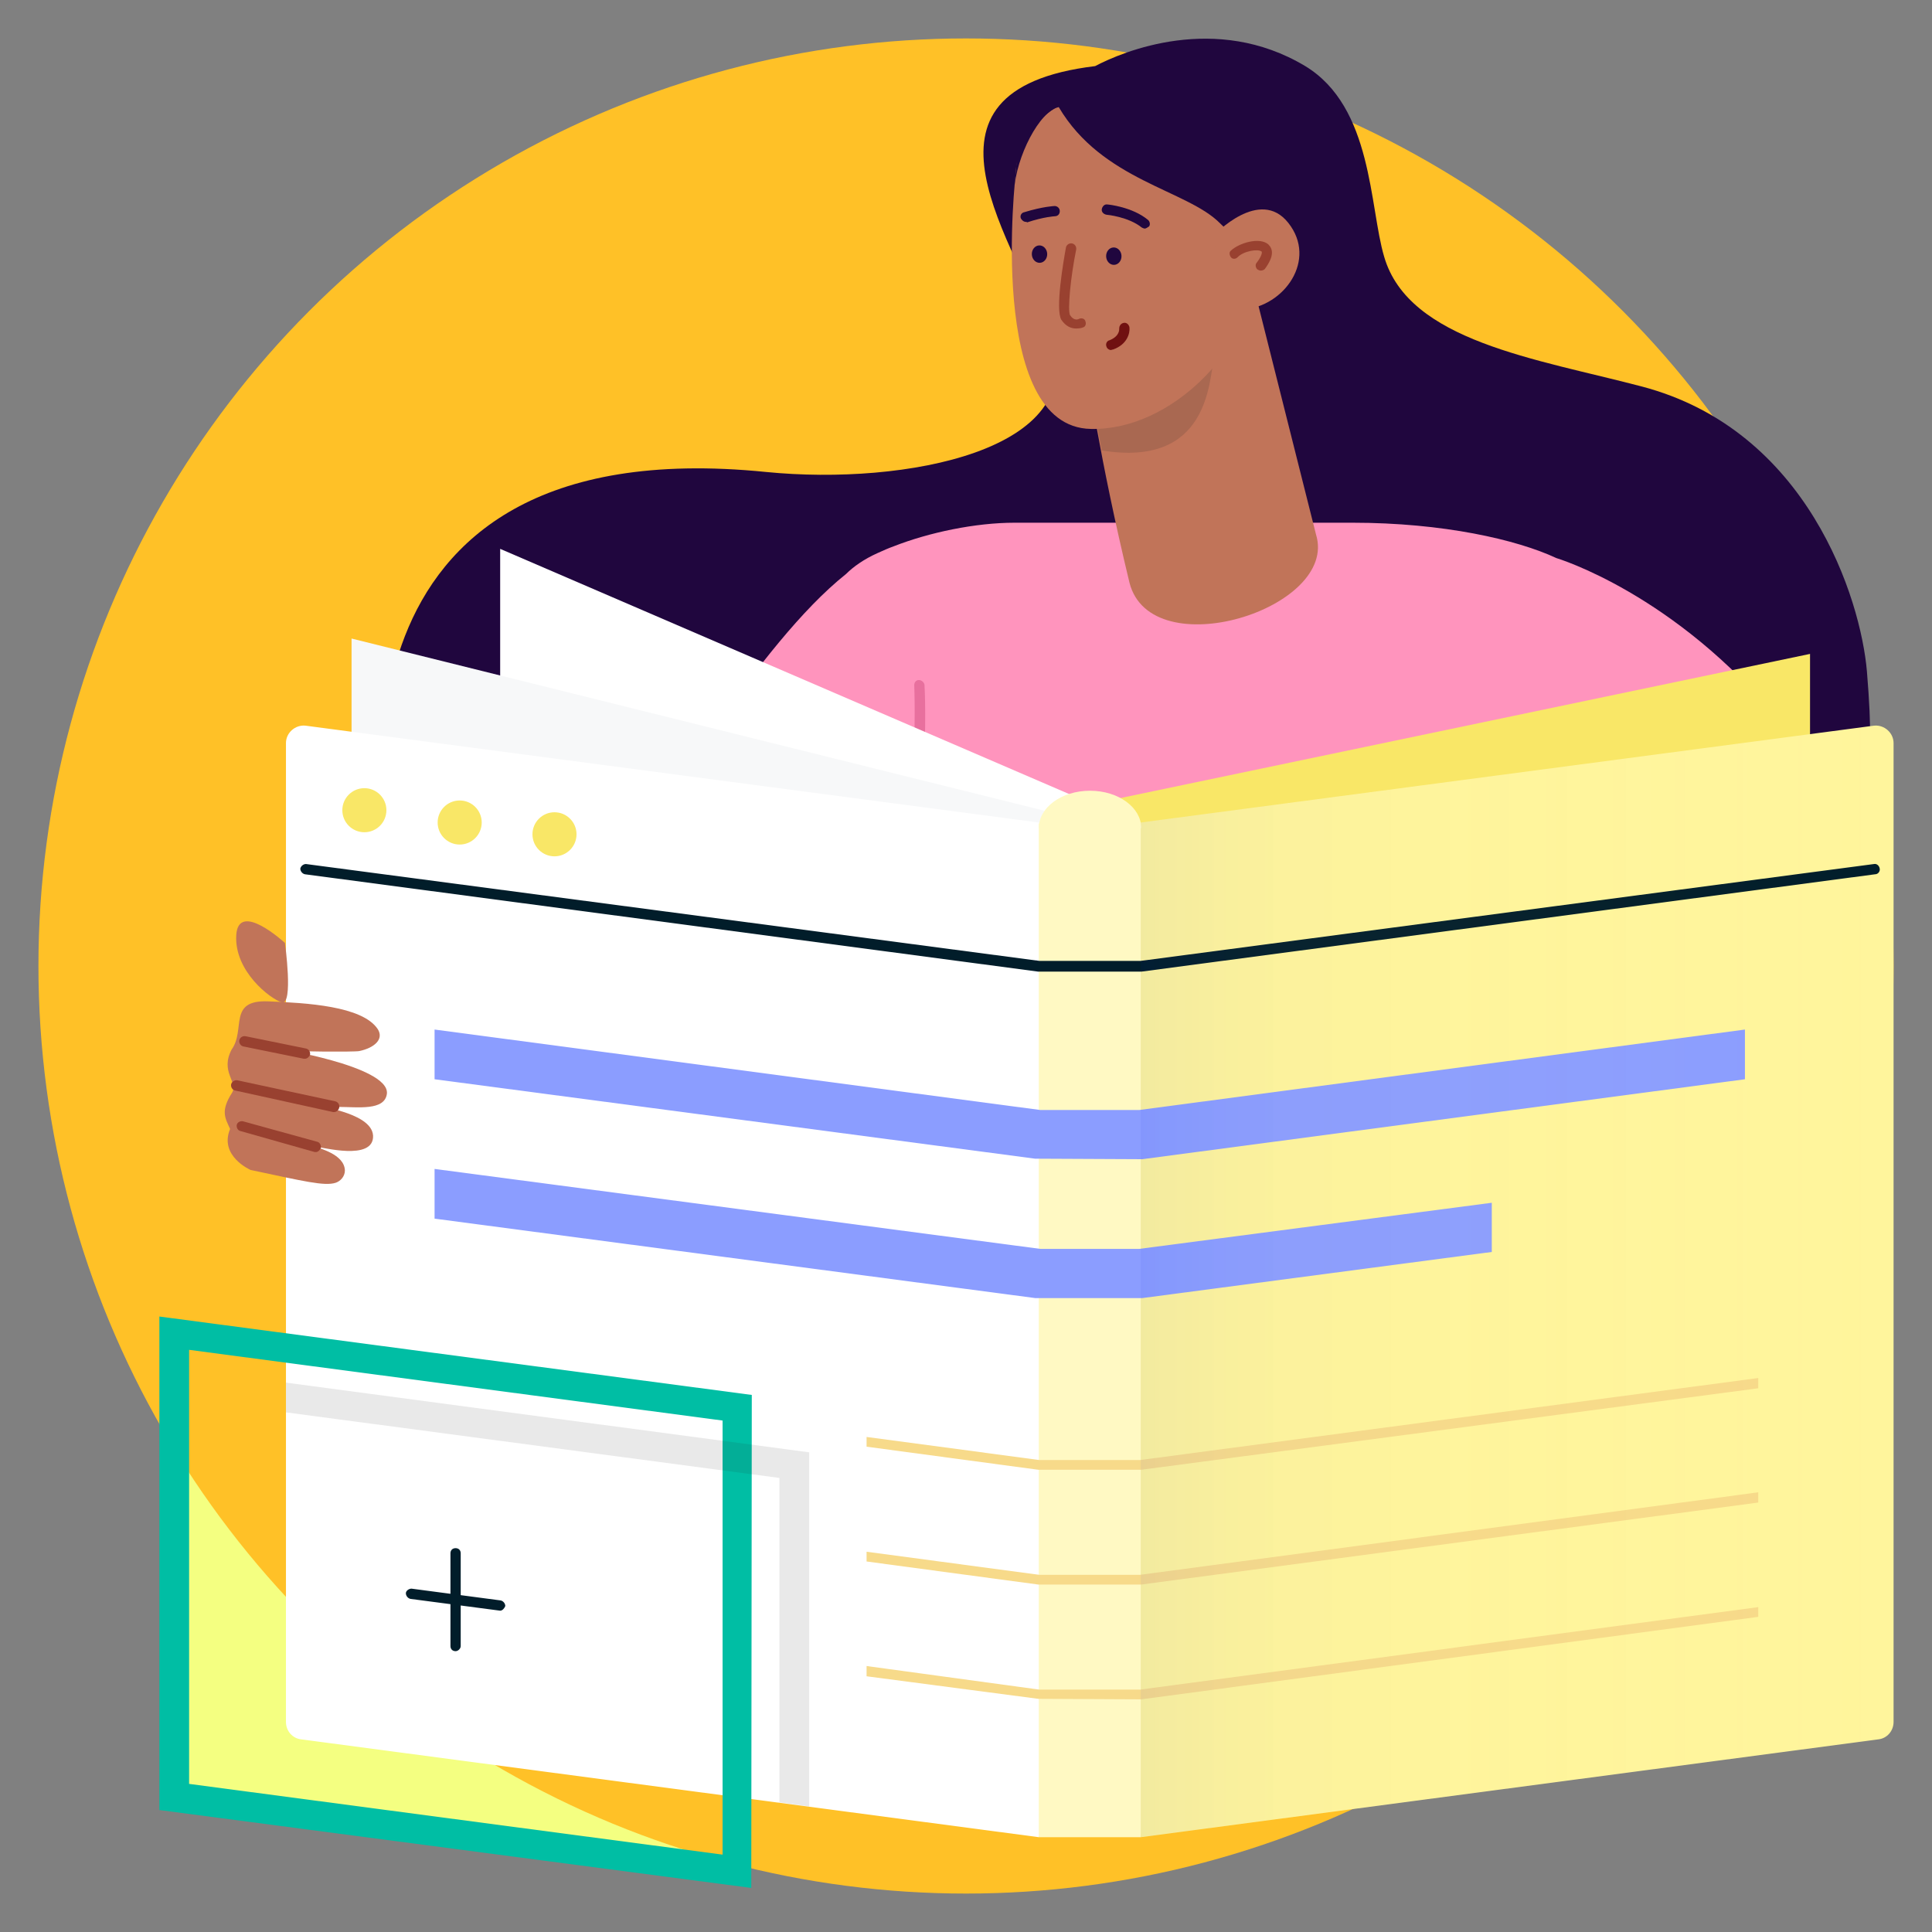 <?xml version="1.0" encoding="utf-8"?>
<!-- Generator: Adobe Illustrator 24.1.2, SVG Export Plug-In . SVG Version: 6.00 Build 0)  -->
<svg version="1.1" id="Layer_1" xmlns="http://www.w3.org/2000/svg" xmlns:xlink="http://www.w3.org/1999/xlink" x="0px" y="0px"
	 viewBox="0 0 377 377" style="enable-background:new 0 0 377 377;" xml:space="preserve">
<rect x="0" y="0" width="377" height="377" fill="#808080" stroke="none"/>
<style type="text/css">
	.st0{fill:#F4FF81;}
	.st1{fill:#FFC127;}
	.st2{fill:#20063E;}
	.st3{fill:#FF94BD;}
	.st4{fill:#C17459;}
	.st5{opacity:0.15;}
	.st6{fill:#231F20;}
	.st7{fill:#994130;}
	.st8{fill:#701111;}
	.st9{fill:#E8709E;}
	.st10{fill:#FFFFFF;}
	.st11{fill:#F7F8F9;}
	.st12{fill:#F9E767;}
	.st13{fill:#FFF9C3;}
	.st14{fill:#FFF59C;}
	.st15{fill:#011D2A;}
	.st16{fill:#F7DA8A;}
	.st17{fill:#8B9DFF;}
	.st18{fill:#00BEA4;}
	.st19{opacity:0.1;fill:#231F20;enable-background:new    ;}
	.st20{opacity:5.000000e-02;fill:url(#SVGID_1_);enable-background:new    ;}
</style>
<g>
	<polygon class="st0" points="143.8,363.3 34,348.8 34,260.1 143.8,274.6 	"/>
	<circle class="st1" cx="188.5" cy="188.5" r="181"/>
	<path class="st2" d="M364.3,131c-1.2-14.1-11.5-47.1-44-55.6c-20.5-5.4-45.4-8.8-50.2-25.3c-2.9-9.7-2.2-29.2-15.4-37.2
		c-17.5-10.5-35.7-2.8-41,0c-38.9,4.7-15.2,34.6-8.6,53.5c7.5,21.4-28.4,28.4-55.6,25.7c-89.3-9-74,70.8-74,70.8l129.6,41.5
		c0,0,59.8,73,107.2,55.8c36.5-13.3,47.6-43.6,49.4-80.9C363,149.7,366.3,155.1,364.3,131z"/>
	<g>
		<path class="st3" d="M347.4,140.9c-20.5-25.1-43.7-32-43.7-32l0,0c-7.7-3.6-22.1-6.9-39.8-6.9c-24.8,0-44.6,0-65.9,0
			c-7.7,0-16.7,1.9-23.6,4.6l0,0c-1.1,0.4-2,0.8-3.1,1.3c-2.7,1.2-4.8,2.7-6.2,4.1c-17.3,13.8-35.4,46.1-48.7,62l51.7,41.5
			c2.2,4.6,5.2,9.1,7.5,16.4c4.3,14.1,179-3.4,179-3.4S388.4,190.6,347.4,140.9z"/>
		<g>
			<path class="st4" d="M245.1,57.8l11.7,46.5c4.5,14.5-32.2,25.9-36.4,9.4c-5.9-24.4-8.3-41.7-8.3-41.7S232.8,43.3,245.1,57.8z"/>
			<g class="st5">
				<g>
					<path class="st6" d="M236,58.5l0.9,11.3c-1,4.6-1,21.5-21.9,18.1c-2.2-11.7-3.6-19.9-3.6-19.9S225.9,43.9,236,58.5z"/>
				</g>
			</g>
			<path class="st4" d="M198.2,33.9c0,0-5.8,49.5,14.7,49.8c16.1,0.3,30.4-16.2,30.8-26.6c2.4-3.6,3.6-12.3,3-20.4
				c-0.6-7.1-25.4-19.7-30.1-19.1C198,19.8,198.2,33.9,198.2,33.9z"/>
			<path class="st2" d="M238.1,43.6c-6.5-6.6-23-8.3-31.5-22.7c-3.8,0.8-8.3,9.7-8.7,16.2l1.2-14.2l20.5-9.5l23.3,5
				c0,0,6.2,18.3,7.6,23.5C251.8,47.1,245.2,50.8,238.1,43.6z"/>
			<path class="st7" d="M210,64.1c-1,0-2-0.4-2.9-1.7c-1.2-2.1,0.4-11.3,0.9-14.1c0.1-0.5,0.6-0.9,1.2-0.8c0.5,0.1,0.9,0.6,0.8,1.2
				c-1.1,5.4-1.7,11.8-1.2,12.8c0.8,1.2,1.6,0.8,1.8,0.7c0.5-0.2,1.1,0,1.2,0.5c0.2,0.5,0,1.1-0.5,1.2C211.1,64,210.6,64.1,210,64.1
				z"/>
			<path class="st4" d="M236.9,45.9c0,0,8.9-9.5,14.5-2.4c5.7,7.2-0.8,16.3-8.8,16.9C238,60.8,236.9,45.9,236.9,45.9z"/>
			<path class="st7" d="M246,52.8c-0.2,0-0.4-0.1-0.6-0.2c-0.4-0.3-0.5-1-0.2-1.3c1-1.3,1.1-2,1-2.2c-0.7-0.6-3.6-0.1-4.7,1.1
				c-0.4,0.4-1,0.4-1.3,0s-0.4-1,0-1.3c1.6-1.5,5.6-2.7,7.3-1.2c0.8,0.8,1.3,2.1-0.7,4.8C246.6,52.7,246.3,52.8,246,52.8z"/>
			<path class="st2" d="M223.4,44.6c-0.2,0-0.4-0.1-0.6-0.2c-2.6-2.1-6.8-2.5-6.9-2.5c-0.5-0.1-1-0.5-0.9-1.1c0.1-0.5,0.5-1,1.1-0.9
				c0.2,0,4.9,0.5,7.9,3c0.4,0.3,0.5,1,0.2,1.3C223.9,44.4,223.6,44.6,223.4,44.6z"/>
			<path class="st2" d="M200.2,43.3c-0.4,0-0.8-0.3-1-0.7c-0.2-0.5,0.1-1.1,0.7-1.2c3.6-1.1,5.8-1.2,5.9-1.2c0.5,0,1,0.4,1,1
				s-0.4,1-1,1c0,0-2.1,0.1-5.4,1.2C200.4,43.3,200.3,43.3,200.2,43.3z"/>
			
				<ellipse transform="matrix(0.999 -3.833731e-02 3.833731e-02 0.999 -1.755 8.37)" class="st2" cx="217.4" cy="50" rx="1.5" ry="1.7"/>
			
				<ellipse transform="matrix(0.999 -3.833731e-02 3.833731e-02 0.999 -1.753 7.815)" class="st2" cx="202.9" cy="49.6" rx="1.5" ry="1.7"/>
			<path class="st8" d="M216.8,68.3c-0.4,0-0.8-0.3-0.9-0.7c-0.2-0.5,0.1-1.1,0.6-1.2c2-0.8,1.9-2.1,1.9-2.3c0-0.5,0.3-1,0.9-1.1
				c0.5-0.1,1,0.3,1.1,0.9c0.1,1.1-0.4,3.3-3.2,4.3C217,68.2,216.9,68.3,216.8,68.3z"/>
		</g>
		<path class="st9" d="M167.2,221.1c-0.5,0-1-0.4-1-1c0-1.3-0.3-2.8-0.6-4.5c-1.2-6.6-2.8-15.7,5.8-33.3c8.4-17.6,7-48.3,7-48.6
			c0-0.6,0.4-1,0.9-1c0.5,0,1,0.4,1.1,0.9c0.1,1.2,1.5,31.5-7.2,49.5c-8.2,17-6.7,25.8-5.6,32.2c0.3,1.7,0.6,3.3,0.6,4.8
			C168.1,220.6,167.7,221,167.2,221.1L167.2,221.1z"/>
	</g>
	<g>
		<polygon class="st10" points="212.7,354.5 97.6,318.2 97.6,107.1 212.7,156.7 		"/>
		<polygon class="st11" points="204.2,356.2 68.6,320 68.6,124.6 204.2,158.3 		"/>
		<path class="st12" d="M216,354.1L359.9,335c1.6-0.2,2.9-1.6-6.7-7.2V127.6l-137.3,28.7L216,354.1L216,354.1z"/>
		<polygon class="st13" points="222.6,358.5 202.7,358.5 194.7,265.3 202.7,160.7 222.6,160.7 239.1,265.3 		"/>
		<path class="st10" d="M202.7,358.5l-144-19.1c-1.6-0.2-2.9-1.6-2.9-3.4V145c0-2,1.8-3.6,3.8-3.4l143.1,18.9V358.5z"/>
		<path class="st14" d="M222.6,358.5l144-19.1c1.6-0.2,2.9-1.6,2.9-3.4V145c0-2-1.8-3.6-3.8-3.4l-143.1,18.9V358.5z"/>
		<path class="st15" d="M222.7,189.6h-20.1L59.5,170.6c-0.5-0.1-0.9-0.6-0.9-1.1c0.1-0.5,0.6-0.9,1.1-0.9l143.1,18.9h19.8
			l143.1-18.9c0.5-0.1,1,0.3,1.1,0.9c0.1,0.5-0.3,1.1-0.9,1.1L222.7,189.6z"/>
		<g>
			<circle class="st12" cx="71.1" cy="158.1" r="4.3"/>
			<circle class="st12" cx="89.7" cy="160.5" r="4.3"/>
			<circle class="st12" cx="108.2" cy="162.8" r="4.3"/>
		</g>
		<g>
			<polygon class="st16" points="222.5,284.9 202.8,284.9 169.1,280.4 169.1,282.3 202.6,286.8 222.7,286.8 343.1,270.9 
				343.1,268.9 			"/>
			<polygon class="st16" points="222.5,307.3 202.8,307.3 169.1,302.8 169.1,304.7 202.6,309.2 222.7,309.2 343.1,293.2 
				343.1,291.2 			"/>
			<polygon class="st16" points="343.1,313.6 222.5,329.7 202.8,329.7 169.1,325.1 169.1,327.1 202.6,331.5 222.7,331.6 
				343.1,315.5 			"/>
		</g>
		<g>
			<polygon class="st17" points="222.3,216.6 203,216.6 84.8,200.9 84.8,210.6 202,226.1 222.9,226.2 340.5,210.6 340.5,200.9 			
				"/>
			<polygon class="st17" points="222.3,243.7 203,243.7 84.8,228.1 84.8,237.8 202,253.3 222.9,253.3 291.1,244.3 291.1,234.7 			
				"/>
		</g>
		<path class="st18" d="M146.6,368.4L31.1,353.2v-96.3l115.6,15.3L146.6,368.4L146.6,368.4z M36.9,348.1L141,361.9v-84.7L36.9,263.4
			V348.1z"/>
		<polygon class="st19" points="55.8,275.6 152.1,288.4 152.1,351.7 157.9,352.5 157.9,283.4 55.8,269.8 		"/>
		<path class="st13" d="M202.7,161.6c0-4,4.4-7.3,10-7.3c5.6,0,10,3.3,10,7.3H202.7z"/>
		<g>
			<path class="st15" d="M97.6,314.3L97.6,314.3L80.1,312c-0.5-0.1-0.9-0.6-0.9-1.1s0.6-0.9,1.1-0.9l17.4,2.3
				c0.5,0.1,0.9,0.6,0.9,1.1C98.4,313.9,98,314.3,97.6,314.3z"/>
			<path class="st15" d="M88.9,322.2c-0.6,0-1-0.4-1-1v-18.1c0-0.6,0.4-1,1-1s1,0.4,1,1v18.1C89.9,321.7,89.4,322.2,88.9,322.2z"/>
		</g>
		
			<linearGradient id="SVGID_1_" gradientUnits="userSpaceOnUse" x1="369.5" y1="127.959" x2="222.588" y2="127.959" gradientTransform="matrix(1 0 0 -1 0 378)">
			<stop  offset="4.385965e-03" style="stop-color:#FFF59C;stop-opacity:0"/>
			<stop  offset="0.375" style="stop-color:#FDF39C;stop-opacity:0.373"/>
			<stop  offset="0.509" style="stop-color:#F6EE9E;stop-opacity:0.507"/>
			<stop  offset="0.604" style="stop-color:#EBE3A1;stop-opacity:0.603"/>
			<stop  offset="0.681" style="stop-color:#DAD5A5;stop-opacity:0.68"/>
			<stop  offset="0.747" style="stop-color:#C4C2AB;stop-opacity:0.746"/>
			<stop  offset="0.806" style="stop-color:#A8ABB1;stop-opacity:0.805"/>
			<stop  offset="0.859" style="stop-color:#888FB9;stop-opacity:0.858"/>
			<stop  offset="0.907" style="stop-color:#626EC3;stop-opacity:0.907"/>
			<stop  offset="0.953" style="stop-color:#3749CD;stop-opacity:0.952"/>
			<stop  offset="0.993" style="stop-color:#0922D9;stop-opacity:0.993"/>
			<stop  offset="1" style="stop-color:#001ADB"/>
		</linearGradient>
		<path class="st20" d="M222.6,358.5l144-19.1c1.6-0.2,2.9-1.6,2.9-3.4V145c0-2-1.8-3.6-3.8-3.4l-143.1,18.9V358.5z"/>
	</g>
	<g>
		<path class="st4" d="M55.6,184c0,0-9.1-8.4-9.5-1.5c-0.4,7,6.6,12.4,8.9,13.1C57.3,196.2,55.6,184,55.6,184z"/>
		<g>
			<path class="st4" d="M48.9,228.3c0,0-6.2-2.7-4-8c-1-2.2-1.9-3.5,0.4-7.1c1.2-2.1-2.4-4-0.1-8.4c2.8-3.9-0.8-9.7,7.1-9.4
				c7.5,0.3,18.4,0.9,21.4,5.4c1.3,2-0.7,3.7-3.6,4.3c-1,0.2-12.7,0.1-13.9-0.1c-3.5-0.6,19.8,2.9,19.3,8.4
				c-0.4,3.4-5.7,2.6-9.4,2.6c-6.6,0,6.4,0.6,6.7,5.6c0.2,5.1-10.3,2.1-10.6,2.3c-0.3,0.2,5,1.2,5.1,4.5c0,1.2-0.9,2.1-1.8,2.4
				C63.3,231.5,59.3,230.5,48.9,228.3z"/>
			<path class="st7" d="M59.5,206.6c-0.1,0-0.1,0-0.2,0l-11.8-2.4c-0.5-0.1-0.9-0.6-0.8-1.2c0.1-0.5,0.6-0.9,1.2-0.8l11.8,2.4
				c0.5,0.1,0.9,0.6,0.8,1.2C60.3,206.3,59.9,206.6,59.5,206.6z"/>
			<path class="st7" d="M65.2,217c-0.1,0-0.1,0-0.2,0l-19.1-4.2c-0.5-0.1-0.9-0.6-0.8-1.2c0.1-0.5,0.7-0.9,1.2-0.8l19.1,4.1
				c0.5,0.1,0.9,0.6,0.8,1.2C66.1,216.6,65.7,217,65.2,217z"/>
			<path class="st7" d="M61.7,224.8c-0.1,0-0.2,0-0.3,0l-14.5-4.1c-0.5-0.1-0.8-0.7-0.7-1.2c0.1-0.5,0.7-0.8,1.2-0.7l14.5,4
				c0.5,0.1,0.8,0.7,0.7,1.2C62.4,224.5,62,224.8,61.7,224.8z"/>
		</g>
	</g>
</g>
</svg>
